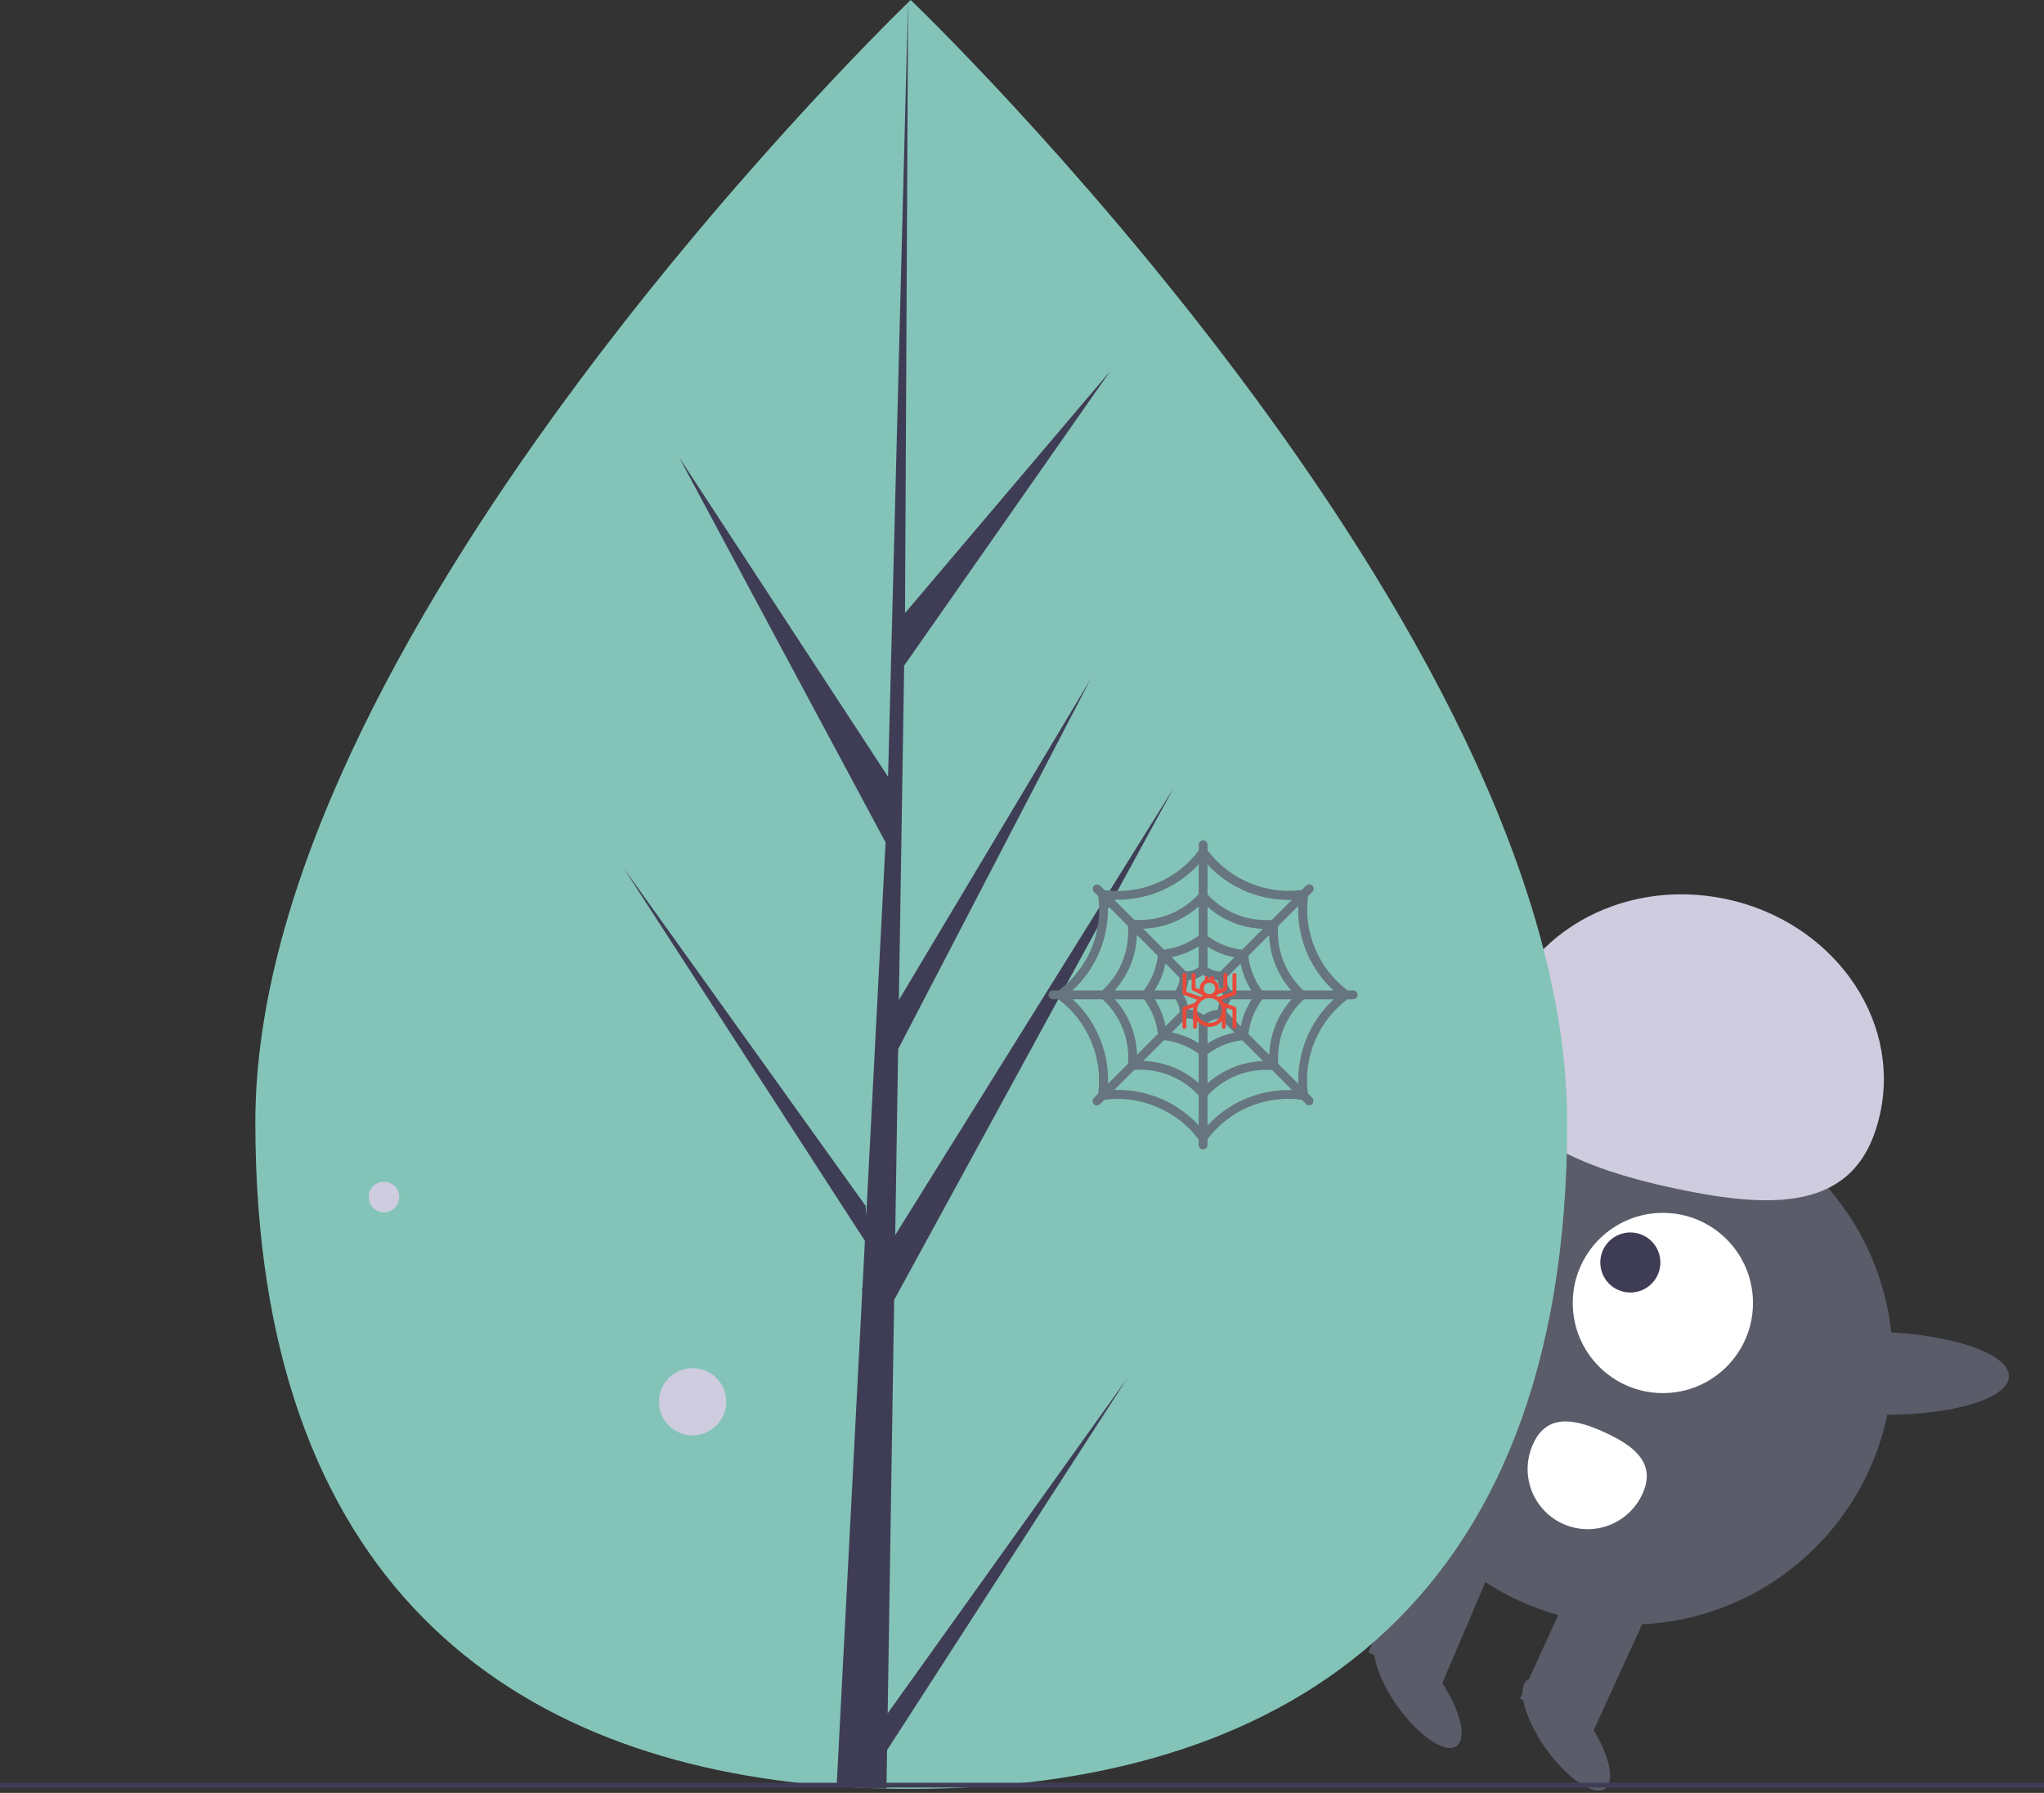 <?xml version="1.0" encoding="utf-8"?>
<svg viewBox="358.793 16.707 668.898 586.72" xmlns="http://www.w3.org/2000/svg">
  <rect x="358.793" y="16.707" width="668.898" height="586.72" fill="#333333" stroke="none"/>
  <title>winter_magic</title>
  <circle cx="828.121" cy="568.642" r="86.292" transform="matrix(1, 0, 0, 1, 63.782, -106.573)" style="fill: rgb(90, 92, 105);"/>
  <polygon points="766.65 674.925 742.805 664.031 764.211 613.9 788.056 624.794 766.65 674.925" transform="matrix(1, 0, 0, 1, 63.782, -106.573)" style="fill: rgb(90, 92, 105);"/>
  <rect x="924.781" y="734.011" width="26.215" height="46.969" transform="matrix(0.91, 0.416, -0.416, 0.91, 339.554, -522.816)" style="fill: rgb(90, 92, 105);"/>
  <ellipse cx="931.055" cy="785.597" rx="8.192" ry="21.846" transform="matrix(0.815, -0.58, 0.58, 0.815, -343.079, 483.972)" style="fill: rgb(90, 92, 105);"/>
  <ellipse cx="882.471" cy="771.672" rx="8.192" ry="21.846" transform="matrix(0.815, -0.58, 0.58, 0.815, -344.008, 453.216)" style="fill: rgb(90, 92, 105);"/>
  <circle cx="839.186" cy="549.68" r="29.492" fill="#fff" transform="matrix(1, 0, 0, 1, 63.782, -106.573)"/>
  <circle cx="828.542" cy="536.428" r="9.831" fill="#3f3d56" transform="matrix(1, 0, 0, 1, 63.782, -106.573)"/>
  <path d="M909.158,555.865c6.63-31.278,39.991-50.702,74.515-43.384s57.137,38.606,50.507,69.884-32.174,32.26-66.698,24.943S902.528,587.144,909.158,555.865Z" transform="matrix(1, 0, 0, 1, -60.043, -201.573)" fill="#cfcce0"/>
  <ellipse cx="1033.04" cy="668.079" rx="13.545" ry="43.146" transform="matrix(0.024, -1, 1, 0.024, 280.176, 1483.119)" style="fill: rgb(90, 92, 105);"/>
  <ellipse cx="861.941" cy="653.557" rx="13.545" ry="43.146" transform="matrix(0.024, -1, 1, 0.024, 127.724, 1297.897)" fill="#2f2e41"/>
  <path d="M920.584,690.745a19.662,19.662,0,1,0,35.767,16.341c4.512-9.877-2.56-15.58-12.437-20.093S925.096,680.868,920.584,690.745Z" transform="matrix(1, 0, 0, 1, -60.043, -201.573)" fill="#fff"/>
  <path d="M931.698,585.479c.079,161.664-96.002,218.15-214.545,218.207q-4.13.002-8.221-.088-8.241-.174-16.311-.743c-106.993-7.523-190.153-66.821-190.226-217.167-.076-155.59,198.684-352.039,213.591-366.564.013,0,.013,0,.026-.013.566-.554.856-.83.856-.83S931.619,423.828,931.698,585.479Z" transform="matrix(1, 0, 0, 1, -60.043, -201.573)" fill="#84c4b8"/>
  <path d="M709.328,778.961l78.453-109.729L709.136,791.003l-.205,12.595q-8.241-.174-16.311-.743l8.38-161.734-.066-1.251.145-.237.796-15.283L622.914,502.353,702.107,612.901l.199,3.241,6.33-122.196L641.03,367.873,709.456,472.471l6.53-253.348.026-.843 0.0.83L715.003,418.901l67.191-79.237-67.472,96.443L712.996,545.522l62.752-105.031L712.753,561.608l-.959,60.84,91.07-146.202L711.449,643.672Z" transform="matrix(1, 0, 0, 1, -60.043, -201.573)" fill="#3f3d56"/>
  <circle cx="420.668" cy="515" r="5" fill="#cfcce0" transform="matrix(1, 0, 0, 1, 63.782, -106.573)"/>
  <circle cx="521.668" cy="582" r="11" fill="#cfcce0" transform="matrix(1, 0, 0, 1, 63.782, -106.573)"/>
  <rect x="358.793" y="600.113" width="668.898" height="1.561" fill="#3f3d56" style=""/>
  <path fill="#66757F" d="M 718.788 378.046 L 720.213 376.621 C 732.023 375.032 743.926 380.101 751.06 389.597 L 751.06 391.415 C 751.06 392.528 752.265 393.224 753.229 392.667 C 753.676 392.409 753.951 391.931 753.951 391.415 L 753.951 389.52 C 761.124 379.953 772.903 375.003 784.757 376.576 L 786.182 378.001 C 786.357 378.176 786.569 378.278 786.792 378.343 L 786.878 378.361 C 787.348 378.471 787.86 378.367 788.226 378.001 C 788.592 377.635 788.696 377.123 788.586 376.653 L 788.568 376.567 C 788.508 376.338 788.39 376.128 788.226 375.957 L 786.801 374.532 C 785.228 362.679 790.178 350.899 799.745 343.727 L 801.637 343.727 C 802.75 343.727 803.445 342.522 802.889 341.558 C 802.631 341.111 802.153 340.835 801.637 340.835 L 799.822 340.835 C 790.323 333.698 785.257 321.798 786.845 309.988 L 788.27 308.563 C 788.836 307.999 788.836 307.083 788.27 306.519 C 788.08 306.338 787.841 306.214 787.583 306.162 C 787.1 306.035 786.585 306.17 786.227 306.519 L 784.802 307.944 C 772.991 309.533 761.088 304.463 753.954 294.967 L 753.954 293.153 C 753.954 292.04 752.75 291.344 751.786 291.901 C 751.338 292.159 751.063 292.636 751.063 293.153 L 751.063 295.048 C 743.889 304.616 732.109 309.565 720.254 307.992 L 718.829 306.567 C 718.659 306.402 718.449 306.285 718.219 306.225 L 718.133 306.207 C 717.652 306.084 717.142 306.221 716.786 306.567 C 716.439 306.922 716.302 307.433 716.426 307.914 L 716.443 308.001 C 716.504 308.23 716.621 308.44 716.786 308.61 L 718.211 310.035 C 719.783 321.889 714.834 333.668 705.267 340.841 L 703.375 340.841 C 702.263 340.841 701.568 342.045 702.124 343.007 C 702.382 343.454 702.859 343.73 703.375 343.73 L 705.192 343.73 C 714.691 350.866 719.758 362.766 718.169 374.577 L 716.744 376.002 C 716.394 376.359 716.258 376.875 716.387 377.358 C 716.446 377.608 716.551 377.849 716.744 378.046 C 717.309 378.611 718.222 378.611 718.788 378.046 Z M 721.346 313.171 L 727.909 319.734 C 728.222 323.84 727.548 327.962 725.945 331.755 C 724.473 335.205 722.284 338.301 719.523 340.838 L 709.702 340.838 C 710.062 340.511 710.508 340.133 710.845 339.797 C 717.869 332.751 721.67 323.115 721.346 313.171 Z M 757.337 337.479 C 757.501 339.232 758.107 340.9 759.113 342.346 C 758.635 343.025 758.243 343.759 757.944 344.533 C 757.644 345.379 757.457 346.261 757.388 347.157 C 756.507 347.24 755.632 347.395 754.781 347.71 C 754.015 348.007 753.288 348.395 752.616 348.867 C 751.906 348.353 751.133 347.934 750.316 347.618 C 749.473 347.318 748.594 347.131 747.701 347.062 C 747.543 345.336 746.946 343.68 745.967 342.251 C 746.431 341.573 746.844 340.856 747.136 340.064 C 747.451 339.214 747.609 338.339 747.689 337.458 C 748.576 337.378 749.456 337.22 750.313 336.902 C 751.101 336.611 751.818 336.2 752.497 335.736 C 753.935 336.721 755.601 337.322 757.337 337.479 Z M 743.435 343.73 C 743.605 343.962 743.789 344.185 743.929 344.438 C 744.408 345.288 744.702 346.226 744.809 347.198 C 744.836 347.442 744.809 347.692 744.809 347.939 L 740.216 352.532 C 739.945 351.187 739.574 349.863 739.107 348.573 C 738.473 346.885 737.674 345.263 736.721 343.733 L 743.435 343.733 L 743.435 343.73 Z M 746.898 349.935 C 747.115 349.938 747.332 349.909 747.552 349.935 C 748.144 350.001 748.733 350.111 749.308 350.325 C 749.709 350.474 750.084 350.667 750.444 350.878 C 750.664 351.006 750.855 351.176 751.06 351.325 L 751.06 358.069 C 749.529 357.116 747.908 356.317 746.22 355.683 C 744.929 355.216 743.606 354.845 742.26 354.573 L 746.898 349.935 Z M 753.949 358.176 L 753.949 351.488 C 754.216 351.286 754.478 351.078 754.77 350.917 C 755.617 350.441 756.555 350.147 757.524 350.036 C 757.75 350.01 757.983 350.039 758.212 350.036 L 762.79 354.615 C 761.444 354.886 760.121 355.257 758.83 355.725 C 757.129 356.385 755.494 357.205 753.949 358.176 Z M 760.264 348.002 C 760.267 347.764 760.238 347.529 760.264 347.291 C 760.33 346.699 760.443 346.11 760.654 345.535 C 760.788 345.178 760.966 344.848 761.148 344.521 C 761.306 344.238 761.508 343.985 761.698 343.73 L 768.395 343.73 C 767.425 345.276 766.603 346.91 765.94 348.611 C 765.473 349.902 765.102 351.226 764.831 352.571 L 760.264 348.002 Z M 761.594 340.841 C 761.433 340.621 761.258 340.413 761.121 340.178 C 760.625 339.308 760.313 338.346 760.205 337.351 C 760.178 337.113 760.205 336.869 760.205 336.628 L 764.789 332.044 C 765.069 333.377 765.417 334.704 765.899 336.004 C 766.535 337.714 767.345 339.324 768.285 340.844 L 761.594 340.844 L 761.594 340.841 Z M 758.14 334.608 C 757.914 334.605 757.688 334.632 757.465 334.608 C 756.484 334.505 755.534 334.202 754.674 333.719 C 754.419 333.576 754.189 333.389 753.951 333.213 L 753.951 326.505 C 755.469 327.442 757.081 328.254 758.792 328.891 C 760.092 329.373 761.419 329.721 762.751 330 L 758.14 334.608 Z M 751.06 326.392 L 751.06 333.18 C 750.813 333.362 750.575 333.552 750.307 333.701 C 749.988 333.888 749.655 334.05 749.311 334.186 C 748.744 334.388 748.154 334.519 747.555 334.576 C 747.317 334.602 747.082 334.573 746.844 334.576 L 742.218 329.95 C 743.564 329.678 744.887 329.307 746.178 328.84 C 747.88 328.183 749.515 327.363 751.06 326.392 Z M 744.809 336.631 C 744.807 336.86 744.833 337.09 744.809 337.319 C 744.703 338.29 744.403 339.23 743.926 340.082 C 743.774 340.35 743.581 340.591 743.396 340.841 L 736.614 340.841 C 737.536 339.339 738.44 337.643 739.068 335.959 C 739.55 334.659 739.898 333.332 740.178 331.999 L 744.809 336.631 Z M 736.399 349.575 C 737.063 351.36 737.482 353.19 737.714 355.031 L 735.87 356.876 L 730.89 361.856 C 730.773 358.346 730.016 354.887 728.656 351.649 C 727.431 348.755 725.742 346.08 723.655 343.73 L 733.246 343.73 C 734.558 345.526 735.619 347.493 736.399 349.575 Z M 737.914 358.92 L 739.758 357.075 C 741.621 357.301 743.452 357.743 745.214 358.39 C 747.298 359.168 749.265 360.229 751.06 361.544 L 751.06 371.135 C 748.71 369.047 746.035 367.358 743.141 366.134 C 739.903 364.774 736.444 364.017 732.934 363.9 L 737.914 358.92 Z M 753.949 371.236 L 753.949 361.66 C 755.76 360.328 757.739 359.242 759.836 358.432 C 761.598 357.785 763.429 357.343 765.292 357.117 L 772.116 363.941 C 768.606 364.058 765.147 364.815 761.909 366.176 C 759.006 367.433 756.319 369.14 753.949 371.236 Z M 769.183 356.92 L 767.339 355.076 C 767.565 353.213 768.006 351.382 768.654 349.62 C 769.427 347.538 770.608 345.491 771.881 343.733 L 781.458 343.733 C 779.36 346.102 777.651 348.79 776.397 351.696 C 775.037 354.934 774.28 358.394 774.163 361.904 L 769.183 356.92 Z M 771.765 340.841 C 770.451 339.046 769.39 337.079 768.612 334.995 C 767.965 333.233 767.524 331.402 767.297 329.539 L 769.142 327.695 L 774.122 322.715 C 774.238 326.225 774.996 329.684 776.356 332.922 C 777.596 335.867 779.301 338.515 781.357 340.841 L 771.765 340.841 Z M 767.095 325.651 L 765.25 327.495 C 763.387 327.269 761.556 326.828 759.794 326.18 C 757.71 325.402 755.743 324.341 753.949 323.027 L 753.949 313.433 C 756.298 315.52 758.973 317.209 761.868 318.434 C 765.106 319.794 768.565 320.551 772.075 320.668 L 767.095 325.651 Z M 751.06 313.332 L 751.06 322.908 C 749.249 324.24 747.269 325.325 745.172 326.136 C 743.387 326.799 741.558 327.219 739.716 327.451 L 737.872 325.606 L 732.892 320.626 C 736.402 320.509 739.861 319.752 743.099 318.392 C 746.004 317.137 748.691 315.429 751.06 313.332 Z M 737.673 329.495 C 737.446 331.358 737.005 333.189 736.358 334.951 C 735.584 337.033 734.403 339.08 733.13 340.838 L 723.554 340.838 C 725.652 338.468 727.36 335.78 728.614 332.874 C 729.974 329.636 730.731 326.177 730.848 322.667 L 737.673 329.495 Z M 710.886 344.729 C 710.535 344.378 710.146 344.066 709.783 343.73 L 719.612 343.73 C 725.477 349.099 728.553 356.863 727.956 364.792 L 725.044 367.702 L 721.388 371.358 C 721.713 361.413 717.913 351.775 710.886 344.729 Z M 750.06 383.903 C 743.013 376.878 733.377 373.078 723.432 373.402 L 727.088 369.745 L 729.994 366.839 C 737.923 366.244 745.687 369.32 751.057 375.184 L 751.057 385.013 C 750.724 384.641 750.411 384.251 750.06 383.903 Z M 754.99 383.945 C 754.654 384.281 754.276 384.73 753.949 385.087 L 753.949 375.267 C 756.486 372.505 759.582 370.316 763.031 368.844 C 766.825 367.244 770.946 366.571 775.053 366.881 L 781.615 373.443 C 771.672 373.121 762.036 376.921 754.99 383.945 Z M 783.662 371.4 L 780.006 367.743 L 777.099 364.837 C 776.787 360.73 777.46 356.609 779.063 352.815 C 780.535 349.366 782.724 346.27 785.486 343.733 L 795.306 343.733 C 794.946 344.06 794.5 344.438 794.164 344.774 C 787.139 351.82 783.339 361.455 783.662 371.4 Z M 794.122 339.841 C 794.473 340.192 794.863 340.505 795.226 340.841 L 785.397 340.841 C 779.532 335.472 776.456 327.708 777.052 319.778 L 779.958 316.872 L 783.615 313.216 C 783.297 323.16 787.099 332.794 794.122 339.841 Z M 754.948 300.667 C 761.995 307.692 771.632 311.493 781.577 311.169 L 777.921 314.825 L 775.014 317.732 C 767.085 318.326 759.322 315.25 753.951 309.387 L 753.951 299.564 C 754.285 299.927 754.597 300.319 754.948 300.667 Z M 750.019 300.626 C 750.355 300.29 750.733 299.84 751.06 299.483 L 751.06 309.304 C 748.523 312.065 745.427 314.255 741.977 315.727 C 738.183 317.327 734.062 318 729.956 317.69 L 727.046 314.783 L 723.39 311.127 C 733.335 311.45 742.971 307.65 750.019 300.626 Z" style=""/>
  <path d="M 762.982 342.313 C 763.239 342.222 763.409 341.981 763.409 341.71 L 763.409 335.72 C 763.409 335.367 763.123 335.081 762.771 335.081 C 762.418 335.081 762.132 335.367 762.132 335.72 L 762.132 341.258 L 757.465 342.905 C 757.228 342.752 756.977 342.617 756.716 342.503 C 756.741 342.48 756.766 342.456 756.79 342.432 L 760.044 340.895 C 760.268 340.789 760.411 340.564 760.411 340.316 L 760.411 335.72 C 760.411 335.367 760.125 335.081 759.772 335.081 C 759.418 335.081 759.133 335.367 759.133 335.72 L 759.133 339.912 L 757.714 340.582 C 757.731 340.45 757.74 340.314 757.74 340.176 C 757.74 338.981 757.073 337.938 756.091 337.402 L 756.091 336.763 C 756.091 336.41 755.805 336.124 755.452 336.124 C 755.1 336.124 754.814 336.41 754.814 336.763 L 754.814 337.026 C 754.737 337.021 754.66 337.017 754.581 337.017 C 754.503 337.017 754.426 337.021 754.349 337.026 L 754.349 336.763 C 754.349 336.41 754.063 336.124 753.71 336.124 C 753.358 336.124 753.071 336.41 753.071 336.763 L 753.071 337.402 C 752.09 337.938 751.422 338.981 751.422 340.176 C 751.422 340.314 751.431 340.45 751.449 340.582 L 750.03 339.912 L 750.03 335.72 C 750.03 335.367 749.744 335.081 749.391 335.081 C 749.038 335.081 748.752 335.367 748.752 335.72 L 748.752 340.316 C 748.752 340.564 748.895 340.789 749.118 340.894 L 752.372 342.432 C 752.396 342.456 752.421 342.48 752.446 342.503 C 752.185 342.617 751.935 342.751 751.698 342.905 L 747.031 341.258 L 747.031 335.72 C 747.031 335.367 746.745 335.081 746.392 335.081 C 746.039 335.081 745.753 335.367 745.753 335.72 L 745.753 341.71 C 745.753 341.981 745.924 342.222 746.179 342.313 L 750.579 343.865 C 750.314 344.164 750.083 344.493 749.89 344.845 L 746.179 346.154 C 745.924 346.245 745.753 346.486 745.753 346.757 L 745.753 352.747 C 745.753 353.099 746.039 353.386 746.392 353.386 C 746.745 353.386 747.031 353.099 747.031 352.747 L 747.031 347.209 L 749.333 346.397 C 749.206 347.06 749.238 346.905 749.238 352.76 C 749.238 353.112 749.523 353.399 749.877 353.399 C 750.23 353.399 750.515 353.112 750.515 352.76 L 750.515 350.864 C 751.496 352.014 752.955 352.745 754.581 352.745 C 756.207 352.745 757.666 352.014 758.647 350.864 L 758.647 352.76 C 758.647 353.112 758.933 353.399 759.286 353.399 C 759.639 353.399 759.924 353.112 759.924 352.76 C 759.924 346.892 759.956 347.06 759.83 346.397 L 762.132 347.209 L 762.132 352.747 C 762.132 353.099 762.417 353.386 762.77 353.386 C 763.123 353.386 763.409 353.099 763.409 352.747 L 763.409 346.757 C 763.409 346.486 763.238 346.245 762.982 346.154 L 759.273 344.845 C 759.08 344.492 758.848 344.164 758.583 343.865 L 762.982 342.313 Z M 754.581 338.295 C 755.619 338.295 756.462 339.139 756.462 340.176 C 756.462 341.214 755.619 342.058 754.581 342.058 C 753.544 342.058 752.7 341.214 752.7 340.176 C 752.7 339.139 753.544 338.295 754.581 338.295 Z M 754.581 351.467 C 752.34 351.467 750.515 349.643 750.515 347.401 C 750.515 345.159 752.34 343.336 754.581 343.336 C 756.823 343.336 758.647 345.159 758.647 347.401 C 758.647 349.643 756.823 351.467 754.581 351.467 Z" style="fill: rgb(231, 74, 59);"/>
</svg>